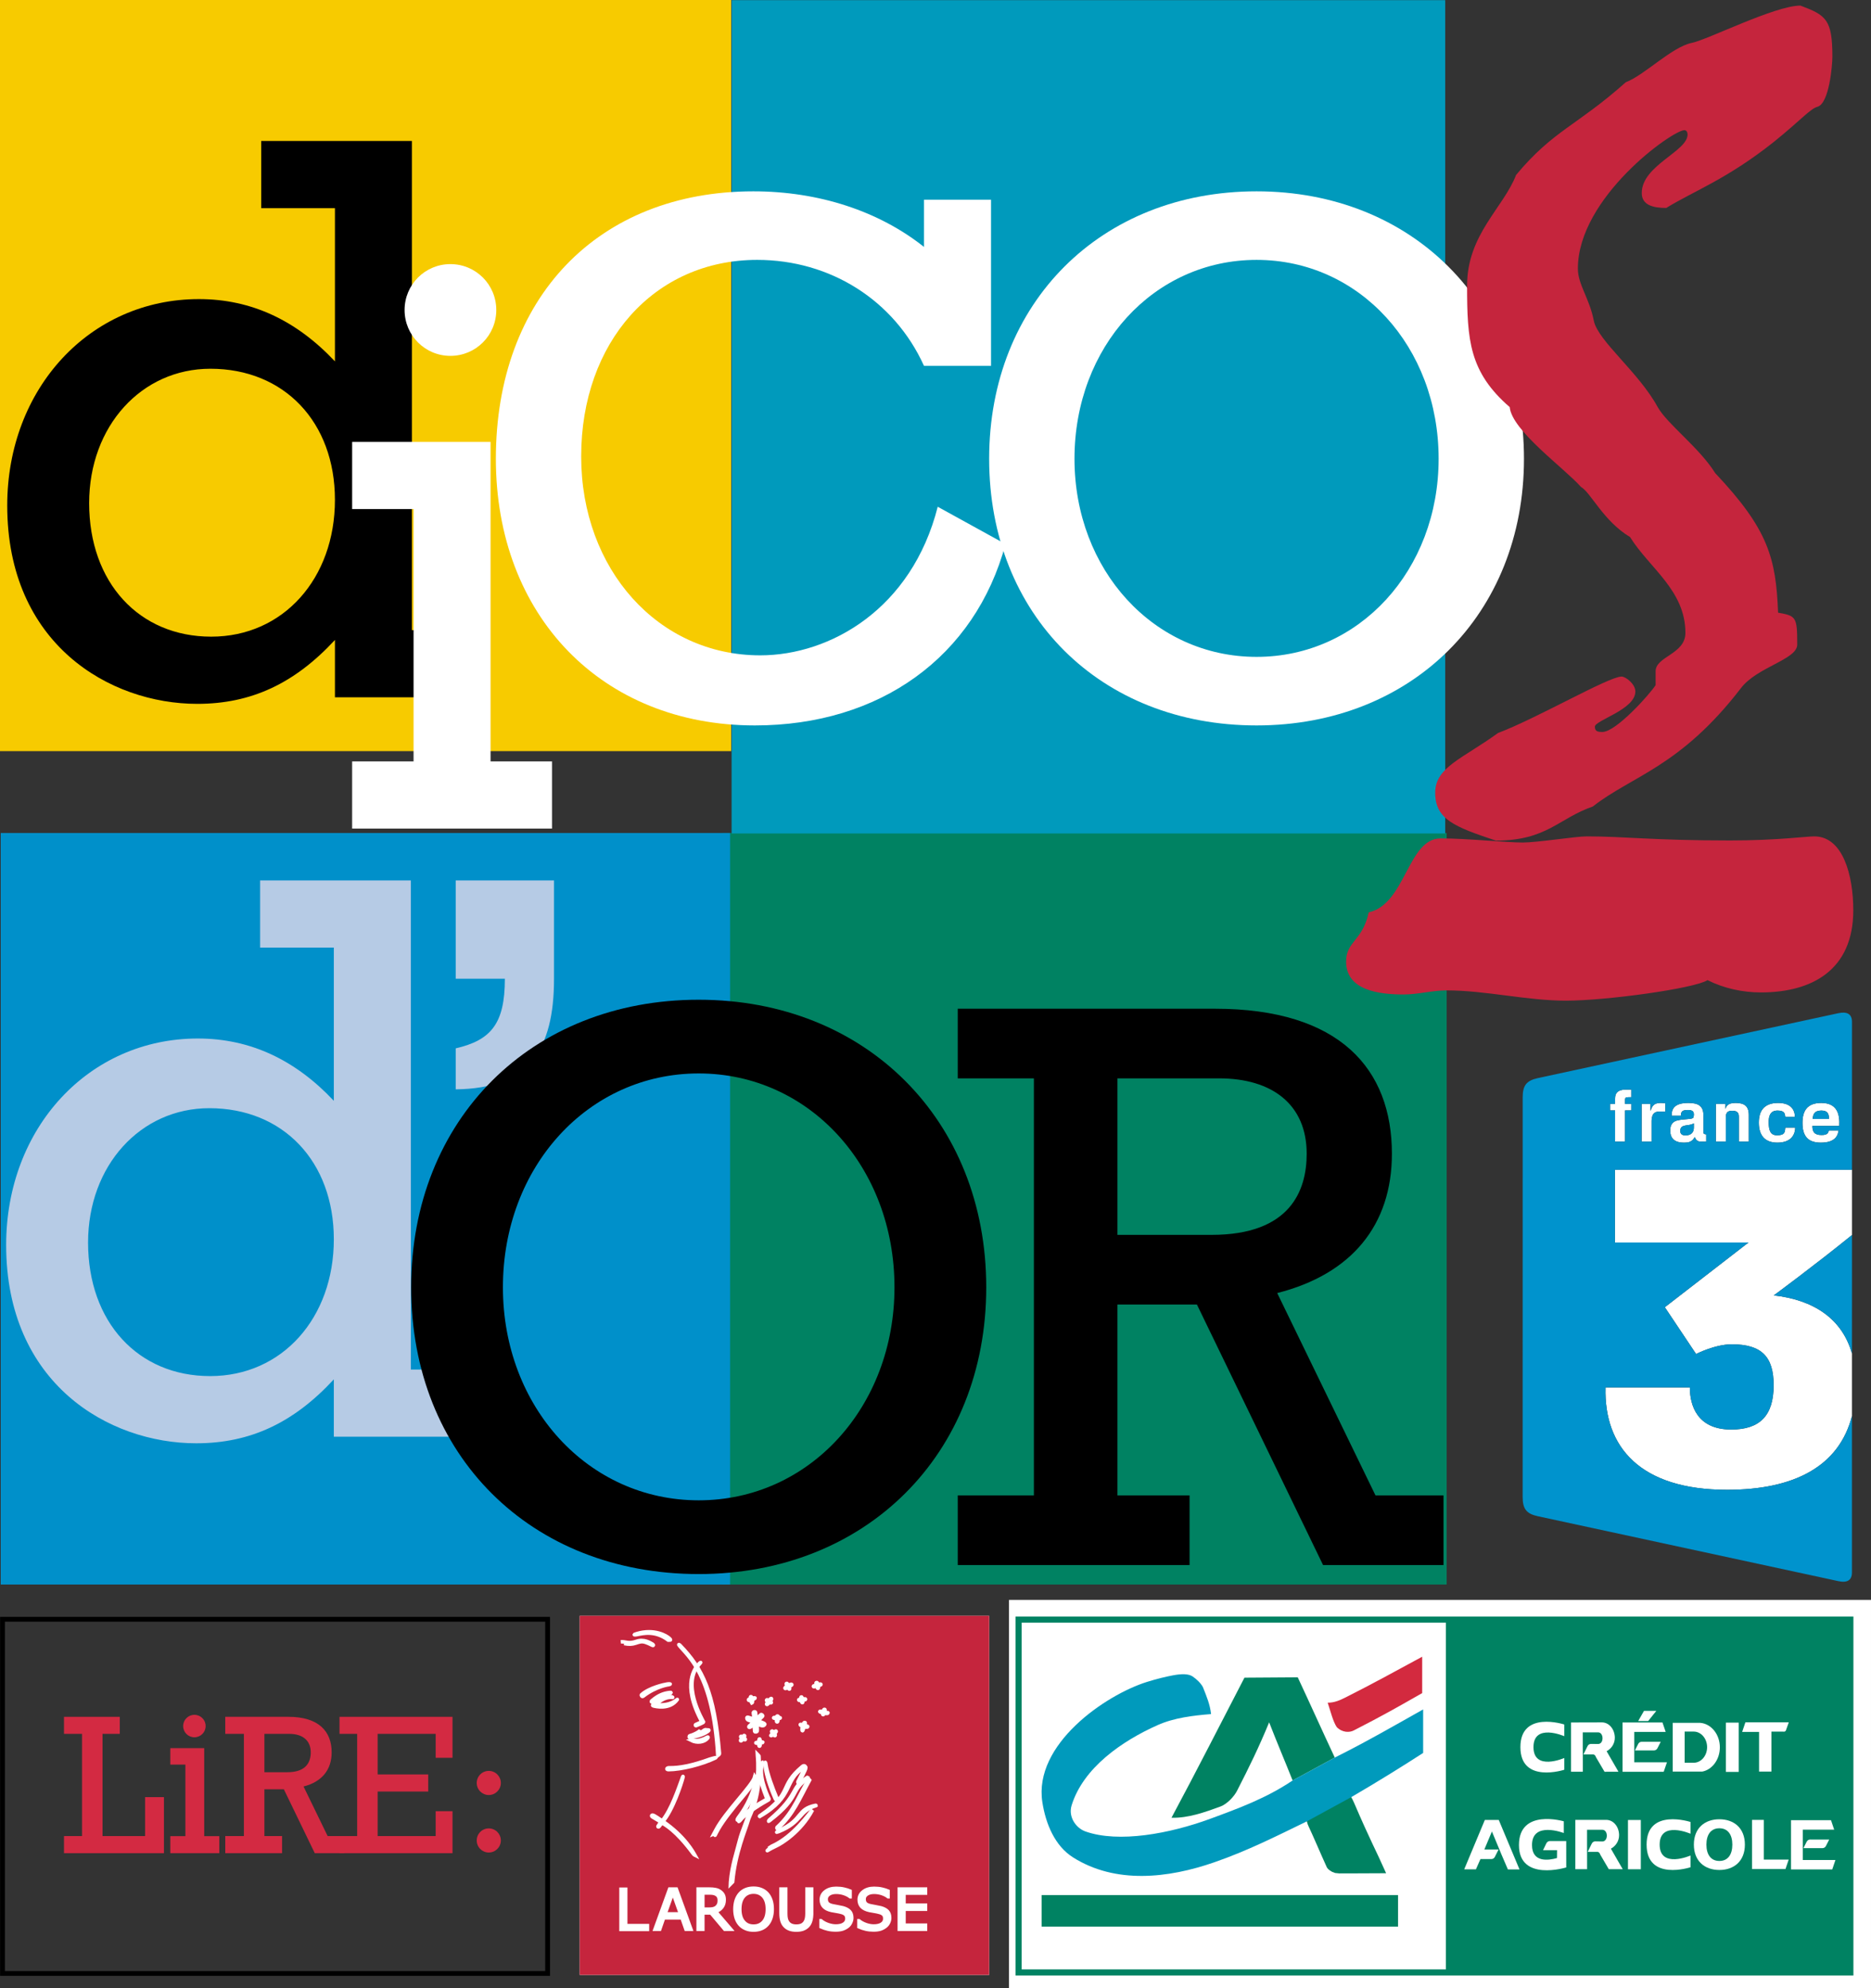 <?xml version="1.0" encoding="iso-8859-1"?>
<!-- Generator: Adobe Illustrator 12.0.0, SVG Export Plug-In . SVG Version: 6.00 Build 51448)  -->
<!DOCTYPE svg PUBLIC "-//W3C//DTD SVG 1.1//EN" "http://www.w3.org/Graphics/SVG/1.1/DTD/svg11.dtd">
<svg  version="1.1" id="Calque_1" xmlns="http://www.w3.org/2000/svg" xmlns:xlink="http://www.w3.org/1999/xlink" width="500.891" height="532.24"
	 viewBox="0 0 500.891 532.24" style="overflow:visible;enable-background:new 0 0 500.891 532.24;" xml:space="preserve">
<rect x="0" y="0" width="500.891" height="532.24" fill="#333333" stroke="none"/>
<rect x="193.401" y="222.976" style="fill:#008262;" width="193.891" height="201.169"/>
<rect x="195.859" y="0.04" style="fill:#009ABC;" width="191.047" height="223.06"/>
<rect x="270.119" y="428.266" style="fill:#FFFFFF;" width="230.771" height="103.975"/>
<rect x="272.697" y="433.527" style="fill:#FFFFFF;" width="222.667" height="94.463"/>
<rect x="272.697" y="433.527" style="fill:none;stroke:#008262;stroke-width:1.637;" width="222.667" height="94.463"/>
<path style="fill:#008262;" d="M356.629,501.055c-0.394-0.257-1.02-0.529-1.422-1.221c-1.663-3.647-3.551-8.138-4.876-10.941
	c-3.165-6.314,7.592-16.998,12.139-6.395c4.555,10.604,5.575,12.082,8.611,18.927c-4.539,0-12.09,0.08-12.556,0.048l-1.101-0.112
	L356.629,501.055"/>
<path style="fill:#008262;" d="M346.05,476.594c-2.201-5.526-3.961-9.6-6.282-15.561c-2.731,6.628-5.238,11.777-8.596,18.324
	c-0.755,1.486-2.611,3.526-4.459,4.218c-4.321,1.566-8.531,3.101-13.094,3.004c6.644-12.388,13.078-25.048,19.537-37.499
	c4.868,0,9.398-0.097,14.267-0.097c3.342,7.149,6.571,14.348,9.913,21.481"/>
<path style="fill:#009ABC;" d="M357.336,470.465c7.961-3.953,15.898-8.516,23.658-12.886c0,3.88,0,7.769,0,11.648
	c-5.816,3.76-12.476,7.889-19.208,11.809l-11.905,6.499c-8.041,3.896-15.841,7.864-24.83,10.974
	c-12.251,4.249-26.382,5.896-37.812-1.342c-4.828-3.053-7.295-8.957-8.187-14.766c-2.401-15.536,16.942-28.719,27.988-32.181
	c2.747-0.868,5.31-1.454,7.013-1.775c2.298-0.426,4.138-0.426,5.222,0.305c1.021,0.691,2.169,1.752,2.747,2.828
	c1.045,2.611,1.92,4.708,2.193,7.246c-4.691,0.378-9.873,0.972-14.308,2.956c-9.567,4.266-19.914,11.424-23.022,21.489
	c-0.973,3.149,1.261,6.121,3.703,6.973c8.909,3.149,22.573,0.595,33.386-3.382c7.64-2.804,15.191-5.6,22.076-10.267"/>
<path style="fill:#D32A3F;" d="M360.06,454.446c7.351-3.68,13.641-7.182,20.678-10.974c0,3.165,0,6.555,0,9.736
	c-6.604,3.76-10.491,5.993-18.34,10.01c-1.061,0.546-3.005,0.65-4.539-0.916c-0.988-1.462-1.671-4.282-2.418-6.523
	C357.159,455.779,358.598,455.186,360.06,454.446"/>
<rect x="278.851" y="507.272" style="fill:#008262;" width="95.428" height="8.436"/>
<rect x="387.083" y="433.736" style="fill:#008262;" width="108.377" height="94.054"/>
<path style="fill:#FFFFFF;" d="M399.406,490.25c0,0-2.024,4.78-2.024,4.812l3.808,0.008l-1.004,1.992
	c-0.354,0.65-0.996,0.57-0.996,0.57h-2.852l-1.213,2.747h-3.134l5.52-13.214h3.728l5.551,13.246h-3.109l-1.727-4.024
	C401.953,496.348,399.406,490.25,399.406,490.25"/>
<path style="fill:#FFFFFF;" d="M419.297,492.813c-0.048,0-4.338,0-4.338,0s-0.643-0.049-0.996,0.634l-0.868,1.808h3.752
	l-0.016,2.104c-2.354,0.675-6.692,1.229-6.692-3.47c0-6.523,8.508-3.222,8.508-3.222v-3.141c0,0-12.002-3.535-12.002,6.362
	c0,9.896,12.66,5.984,12.66,5.984L419.297,492.813"/>
<path style="fill:#FFFFFF;" d="M440.818,493.761c0,9.905,11.752,6.065,11.752,6.065v-3.142c0,0-8.258,3.6-8.258-2.924
	c0-6.515,8.258-2.908,8.258-2.908v-3.148C452.57,487.704,440.818,483.88,440.818,493.761"/>
<rect x="435.829" y="487.174" style="fill:#FFFFFF;" width="3.438" height="13.19"/>
<path style="fill:#FFFFFF;" d="M430.696,500.349h3.728l-3.165-5.495c1.213-0.643,2.225-1.992,2.192-3.68
	c-0.04-2.225-1.526-4.032-3.454-4.032c-0.032,0-8.267,0-8.267,0v13.207h3.149v-2.539l-0.008-4.064v-3.953h4.089
	c0.747,0,1.205,0.707,1.205,1.575c0,0.867-0.458,1.559-1.205,1.559c-0.04,0-1.848-0.032-1.848-0.032s-0.643-0.064-0.988,0.626
	l-1.076,2.186h2.45c0,0,0.626-0.161,0.924,0.763L430.696,500.349"/>
<path style="fill:#FFFFFF;" d="M482.8,494.709h5.037c0,0,0.643,0.064,0.988-0.578l0.875-1.72l-5.028-0.008
	c0,0-0.643-0.072-0.996,0.578L482.8,494.709"/>
<polyline style="fill:#FFFFFF;" points="482.623,493.825 482.623,489.761 491.034,489.761 490.183,487.229 479.482,487.229 
	479.482,500.412 490.512,500.412 491.371,497.89 482.623,497.89 482.623,493.825 "/>
<polyline style="fill:#FFFFFF;" points="469.047,487.149 469.047,500.3 477.996,500.3 478.855,497.777 472.188,497.777 
	472.188,487.149 469.047,487.149 "/>
<path style="fill:#FFFFFF;" d="M460.299,489.391c-2.273,0-3.471,1.703-3.471,4.37c0,2.675,1.197,4.378,3.471,4.378
	s3.47-1.703,3.47-4.378C463.769,491.094,462.572,489.391,460.299,489.391 M460.299,486.98c3.88,0,6.828,2.33,6.828,6.788
	c0,4.451-2.948,6.788-6.828,6.788c-3.889,0-6.828-2.337-6.828-6.788C453.471,489.311,456.41,486.98,460.299,486.98z"/>
<rect x="462.05" y="461.113" style="fill:#FFFFFF;" width="3.431" height="13.191"/>
<path style="fill:#FFFFFF;" d="M407.03,467.669c0,9.896,11.752,6.057,11.752,6.057v-3.148c0,0-8.25,3.614-8.25-2.908
	c0-6.523,8.25-2.924,8.25-2.924v-3.134C418.782,461.611,407.03,457.771,407.03,467.669"/>
<path style="fill:#FFFFFF;" d="M437.693,468.553h5.028c0,0,0.643,0.072,0.996-0.579l0.876-1.727h-5.037c0,0-0.643-0.072-0.988,0.57
	L437.693,468.553"/>
<polyline style="fill:#FFFFFF;" points="437.508,467.669 437.508,463.604 445.927,463.604 445.067,461.073 434.375,461.073 
	434.375,474.265 445.396,474.265 446.265,471.733 437.508,471.733 437.508,467.669 "/>
<polyline style="fill:#FFFFFF;" points="440.119,457.965 438.568,460.68 441.244,460.68 443.413,457.965 440.119,457.965 "/>
<path style="fill:#FFFFFF;" d="M429.556,474.265l3.727-0.009l-3.173-5.494c1.222-0.627,2.226-1.977,2.201-3.663
	c-0.048-2.233-1.534-4.049-3.454-4.049c-0.04,0-8.267,0.023-8.267,0.023v13.191h3.149v-2.531l-0.017-4.064v-3.952h4.098
	c0.747,0,1.196,0.707,1.196,1.574s-0.449,1.542-1.196,1.542c-0.04,0-1.855-0.016-1.855-0.016s-0.644-0.064-0.98,0.627l-1.085,2.185
	h2.45c0,0,0.627-0.16,0.924,0.764L429.556,474.265"/>
<path style="fill:#FFFFFF;" d="M474.229,474.224v-10.7h3.197c0,0,0.57,0.129,0.723-0.434l0.731-2.057h-11.616l-0.868,2.571h4.531
	v10.619H474.229"/>
<path style="fill:#FFFFFF;" d="M453.422,471.854c1.977,0,3.591-1.864,3.591-4.17c0-2.313-1.614-4.177-3.591-4.177h-2.418v8.347
	H453.422 M447.807,474.216V461.17h7.375c2.924,0.241,5.245,3.077,5.245,6.547c0,3.262-2.024,5.977-4.699,6.499H447.807z"/>
<rect x="0.667" y="433.447" style="fill:none;stroke:#000000;stroke-width:1.283;stroke-miterlimit:10;" width="145.932" height="94.809"/>
<polyline style="fill:#D32A42;" points="21.963,464.118 17.135,464.118 17.135,459.556 32.069,459.556 32.069,464.118 
	27.45,464.118 27.45,491.479 38.841,491.479 38.841,481.053 43.894,481.053 43.894,496.059 17.135,496.059 17.135,491.479 
	21.963,491.479 21.963,464.118 "/>
<path style="fill:#D32A42;" d="M65.294,491.479h-4.989v4.579h15.207v-4.579h-4.731v-12.516h5.214l8.274,17.095h7.913v-4.579h-4.467
	l-6.451-13.271c4.892-1.236,7.527-4.458,7.527-9.134c0-5.543-3.382-9.519-11.608-9.519H60.306v4.562h4.989V491.479 M70.781,474.385
	v-10.267h6.667c3.495,0,5.744,1.719,5.744,4.956c0,2.419-1.069,5.311-6.234,5.311H70.781z"/>
<polyline style="fill:#D32A42;" points="95.62,464.118 90.889,464.118 90.889,459.556 121.142,459.556 121.142,470.528 
	116.635,470.528 116.635,464.118 101.099,464.118 101.099,474.979 114.643,474.979 114.643,479.558 101.099,479.558 
	101.099,491.479 116.635,491.479 116.635,484.82 121.142,484.82 121.142,496.059 90.889,496.059 90.889,491.479 95.62,491.479 
	95.62,464.118 "/>
<path style="fill:#D32A42;" d="M55.052,462.029c0,1.671-1.342,3.005-3.013,3.005c-1.655,0-3.004-1.334-3.004-3.005
	s1.35-3.004,3.004-3.004C53.71,459.025,55.052,460.358,55.052,462.029 M49.63,472.344h-4.033v-4.401h9.078v23.553h4.041v4.563
	H45.597v-4.563h4.033V472.344z"/>
<path style="fill:#D32A42;" d="M127.625,477.261c0-1.783,1.446-3.229,3.229-3.229c1.784,0,3.229,1.446,3.229,3.229
	s-1.446,3.229-3.229,3.229C129.071,480.49,127.625,479.044,127.625,477.261"/>
<path style="fill:#D32A42;" d="M127.625,492.652c0-1.783,1.446-3.229,3.229-3.229c1.784,0,3.229,1.446,3.229,3.229
	s-1.446,3.229-3.229,3.229C129.071,495.882,127.625,494.436,127.625,492.652"/>
<path style="fill:#FFFFFF;" d="M495.79,362.288c-2.659-9.334-10.283-14.347-20.927-15.536c0.008,0,11.062-8.146,20.935-16.155
	v-17.464h-63.463v19.456h35.764c-0.072,0.057-22.404,17.328-22.404,17.328l8.37,12.524c0,0,5.029-2.595,9.56-2.595
	c8.033,0,11.199,3.365,11.199,10.957c0,8.226-3.776,11.857-11.359,11.857c-9.183,0-11.07-6.563-11.07-11.279H429.82
	c-0.434,15.994,9.335,27.41,32.543,27.41c17.954,0,29.972-6.267,33.427-19.746V362.288"/>
<path style="fill:#FFFFFF;" d="M482.543,300.577c0,3.534,1.462,5.285,4.908,5.285c3.992,0,4.555-2,4.771-3.261h-2.618
	c-0.161,0.603-0.29,1.229-1.944,1.229c-1.896,0-2.467-0.827-2.467-2.434h7.198c0.16-2.908-0.386-6.162-4.828-6.162
	C483.812,295.234,482.543,297.363,482.543,300.577 M489.645,299.532h-4.379c0.121-1.028,0.241-2.257,2.41-2.257
	C489.403,297.275,489.645,298.352,489.645,299.532z"/>
<path style="fill:#FFFFFF;" d="M476.036,295.234c3.334,0,4.475,1.775,4.475,3.735h-2.555c-0.137-0.787-0.104-1.694-2.089-1.694
	c-1.968,0-2.37,1.478-2.37,3.076c0,2.33,0.522,3.543,2.25,3.543c2.209,0,2.072-0.972,2.209-2.064h2.643
	c0,1.591-0.835,4.032-4.771,4.032c-3.205,0-4.965-1.783-4.965-5.35C470.862,297.476,472.164,295.234,476.036,295.234"/>
<path style="fill:#FFFFFF;" d="M459.351,295.5h2.579v1.365c0.192-0.61,0.434-1.631,2.683-1.631c2.338,0,3.559,0.804,3.559,3.222
	v7.134h-2.658v-6.684c0-0.996-0.386-1.575-1.775-1.575c-1.117,0-1.712,0.37-1.712,1.752v6.507h-2.675V295.5"/>
<path style="fill:#FFFFFF;" d="M453.471,298.304c0,0.466-0.104,0.859-0.249,0.987c-0.555,0.386-3.423,0.241-4.7,0.796
	c-0.771,0.377-1.382,1.036-1.382,2.498c0,2.041,1.061,3.277,3.664,3.277c1.341,0,2.201-0.232,2.907-1.494
	c0.129,0.233,0.241,0.611,0.53,0.859c0.361,0.306,0.724,0.362,1.205,0.362h1.326v-1.96c-0.322,0.016-0.507-0.089-0.587-0.137
	c-0.088-0.057-0.152-0.186-0.152-0.619v-4.289c0-2.475-1.277-3.351-4.033-3.351c-3.35,0-4.394,1.277-4.458,2.997v0.441h2.441
	c0.089-0.827,0-1.551,1.889-1.551C453.149,297.122,453.471,297.597,453.471,298.304 M453.173,300.85
	c0.089-0.032,0.193-0.088,0.298-0.152v1.044c0.023,1.31-0.651,2.178-2.25,2.178c-0.594,0-1.397-0.153-1.397-1.205
	C449.823,300.85,451.912,301.452,453.173,300.85z"/>
<path style="fill:#FFFFFF;" d="M439.484,295.5h2.378v1.88c0.378-1.028,0.65-2.146,2.675-2.146c0.434,0,0.859,0.032,1.294,0.089
	v2.217h-1.623c-0.61,0-1.189,0.161-1.559,0.627c-0.441,0.554-0.498,1.494-0.498,1.968v5.455h-2.667V295.5"/>
<path style="fill:#FFFFFF;" d="M436.721,293.7h-0.739c-0.337,0-0.683,0.032-0.803,0.185c-0.089,0.137-0.137,0.266-0.137,0.538v1.077
	h1.679v1.735h-1.679v8.354h-2.667v-8.354h-1.334V295.5h1.334v-1.414c0-0.787,0.177-1.397,0.771-1.88
	c0.578-0.458,1.518-0.546,2.177-0.546h1.397V293.7"/>
<path style="fill:#0093CD;" d="M436.721,291.66h-1.397c-0.659,0-1.599,0.088-2.177,0.546c-0.595,0.482-0.771,1.093-0.771,1.88v1.414
	h-1.334v1.735h1.334v8.354h2.667v-8.354h1.679V295.5h-1.679v-1.077c0-0.272,0.048-0.401,0.137-0.538
	c0.12-0.152,0.466-0.185,0.803-0.185h0.739V291.66 M439.484,305.59h2.667v-5.455c0-0.474,0.057-1.414,0.498-1.968
	c0.369-0.466,0.948-0.627,1.559-0.627h1.623v-2.217c-0.435-0.057-0.86-0.089-1.294-0.089c-2.024,0-2.297,1.117-2.675,2.146v-1.88
	h-2.378V305.59z M453.471,298.304c0,0.466-0.104,0.859-0.249,0.987c-0.555,0.386-3.423,0.241-4.7,0.796
	c-0.771,0.377-1.382,1.036-1.382,2.498c0,2.041,1.061,3.277,3.664,3.277c1.341,0,2.201-0.232,2.907-1.494
	c0.129,0.233,0.241,0.611,0.53,0.859c0.361,0.306,0.724,0.362,1.205,0.362h1.326v-1.96c-0.322,0.016-0.507-0.089-0.587-0.137
	c-0.088-0.057-0.152-0.186-0.152-0.619v-4.289c0-2.475-1.277-3.351-4.033-3.351c-3.35,0-4.394,1.277-4.458,2.997v0.441h2.441
	c0.089-0.827,0-1.551,1.889-1.551C453.149,297.122,453.471,297.597,453.471,298.304z M459.351,305.59h2.675v-6.507
	c0-1.382,0.595-1.752,1.712-1.752c1.39,0,1.775,0.579,1.775,1.575v6.684h2.658v-7.134c0-2.418-1.221-3.222-3.559-3.222
	c-2.249,0-2.49,1.021-2.683,1.631V295.5h-2.579V305.59z M470.862,300.513c0,3.566,1.76,5.35,4.965,5.35
	c3.937,0,4.771-2.441,4.771-4.032h-2.643c-0.137,1.093,0,2.064-2.209,2.064c-1.728,0-2.25-1.213-2.25-3.543
	c0-1.599,0.402-3.076,2.37-3.076c1.984,0,1.952,0.907,2.089,1.694h2.555c0-1.96-1.141-3.735-4.475-3.735
	C472.164,295.234,470.862,297.476,470.862,300.513z M482.543,300.577c0,3.534,1.462,5.285,4.908,5.285c3.992,0,4.555-2,4.771-3.261
	h-2.618c-0.161,0.603-0.29,1.229-1.944,1.229c-1.896,0-2.467-0.827-2.467-2.434h7.198c0.16-2.908-0.386-6.162-4.828-6.162
	C483.812,295.234,482.543,297.363,482.543,300.577z M449.823,302.714c0,1.052,0.804,1.205,1.397,1.205
	c1.599,0,2.273-0.868,2.25-2.178v-1.044c-0.104,0.064-0.209,0.12-0.298,0.152C451.912,301.452,449.823,300.85,449.823,302.714z
	 M487.676,297.275c-2.169,0-2.289,1.229-2.41,2.257h4.379C489.645,298.352,489.403,297.275,487.676,297.275z M495.798,273.553v39.58
	h-63.463v19.456h35.764c-0.072,0.057-22.404,17.328-22.404,17.328l8.37,12.524c0,0,5.029-2.595,9.56-2.595
	c8.033,0,11.199,3.365,11.199,10.957c0,8.226-3.776,11.857-11.359,11.857c-9.183,0-11.07-6.563-11.07-11.279H429.82
	c-0.434,15.994,9.335,27.41,32.543,27.41c17.954,0,29.972-6.267,33.427-19.746v41.869c0,2.089-1.262,2.86-3.695,2.313
	l-80.413-17.368c-2.94-0.643-4.049-1.863-4.049-5.157l0.008-106.955c0-3.285,1.101-4.498,4.041-5.157l80.421-17.368
	C494.528,270.693,495.798,271.448,495.798,273.553z M474.863,346.752c0.008,0,11.062-8.146,20.935-16.155v15.642l-0.008,16.05
	C493.131,352.954,485.507,347.941,474.863,346.752z"/>
<rect style="fill:#F7CB00;" width="195.747" height="201.061"/>
<rect x="0.193" y="222.976" style="fill:#0090CA;" width="195.257" height="201.169"/>
<path d="M129.135,168.667h-18.862V37.74H69.93v17.982h19.738v41.01C79.353,85.767,67.295,80.063,53.261,80.063
	c-29.169,0-51.325,23.907-51.325,55.265c0,37.066,27.417,53.08,50.883,53.08c14.476,0,26.1-5.495,36.849-17.107v15.348h39.467
	V168.667 M23.867,134.678c0-20.622,14.034-35.973,32.462-35.973c19.738,0,33.338,14.255,33.338,35.093
	c0,21.051-13.817,36.624-33.121,36.624C37.242,170.422,23.867,155.95,23.867,134.678z"/>
<path style="fill:#FFFFFF;" d="M269.188,145.643c-8.154,30.189-33.652,48.541-67.103,48.541c-40.985,0-69.335-29.374-69.335-71.384
	c0-43.03,27.321-71.584,68.934-71.584c17.537,0,33.643,5.306,45.677,14.882V53.461h17.955v44.46h-17.955
	c-7.953-17.544-25.08-28.354-44.657-28.354c-27.538,0-47.115,22.031-47.115,52.622c0,30.181,20.598,53.232,47.927,53.232
	c18.766,0,40.592-12.439,47.525-39.773L269.188,145.643"/>
<path style="fill:#FFFFFF;" d="M264.809,122.8c0,41.813,29.779,71.384,71.593,71.384c41.597,0,71.585-29.779,71.585-71.384
	c0-41.6-29.988-71.584-71.585-71.584C294.797,51.216,264.809,80.987,264.809,122.8 M287.655,122.8
	c0-29.984,21.208-53.232,48.746-53.232c27.53,0,48.738,23.249,48.738,53.232c0,29.775-21.208,53.032-48.738,53.032
	C308.863,175.832,287.655,152.576,287.655,122.8z"/>
<path style="fill:#C5253D;" d="M443.228,179.684c0-3.993,7.978-4.559,7.978-10.267c0-11.403-9.688-17.392-14.821-25.658
	c-7.134-4.278-10.548-11.97-13.118-13.399c-4.556-5.125-18.533-15.111-19.096-21.381c-10.845-9.403-11.415-17.966-11.415-32.502
	c0-13.685,9.704-20.81,13.126-29.655c9.978-11.978,16.243-13.11,29.354-24.799c5.134-1.992,12.268-9.411,17.682-10.547
	c4.282-0.856,22.244-9.978,29.08-9.978c6.845,2.566,8.556,3.703,8.556,13.681c0,2.286-0.859,12.544-3.992,13.399
	c-2,0.574-4.273,3.422-11.688,9.411c-12.548,9.977-21.385,13.11-28.8,17.677c-3.703,0-6.555-0.855-6.555-3.997
	c0-7.407,12.267-11.114,12.267-15.673c0-0.575-0.289-1.153-0.859-1.153c-3.133,0-28.51,17.974-28.51,37.069
	c0,4.278,3.133,7.985,4.273,13.974c1.141,5.414,11.97,13.688,17.103,23.091c2.571,4.559,11.126,10.833,15.4,17.677
	c14.259,15.103,16.251,22.803,16.821,37.347c4.853,0.855,5.125,1.145,5.125,8.556c0,3.988-10.829,5.989-15.103,11.688
	c-16.251,21.091-29.088,23.381-39.628,31.647c-9.126,3.133-12.267,9.122-25.947,9.122c-11.126-3.711-16.243-5.699-16.243-12.833
	c0-6.844,7.406-9.122,16.813-15.966c10.548-3.988,29.65-15.11,33.073-15.11c1.132,0,3.703,2,3.703,3.988
	c0,4.856-10.837,7.708-10.837,9.419c0,1.137,0.578,1.422,2,1.422c3.703,0,12.837-10.267,14.259-12.544V179.684"/>
<path style="fill:#C5253D;" d="M471.417,265.652c-4.949,0-9.897-1.093-14.3-3.29c-3.293,2.197-26.928,5.495-37.925,5.495
	c-10.443,0-21.44-2.748-31.876-2.748c-3.864,0-7.704,1.092-11.552,1.092c-6.596,0-15.392-1.092-15.392-8.792
	c0-5.495,4.402-5.495,6.049-13.187c9.896-2.205,10.443-19.798,19.239-19.798c7.15,0,17.593,1.101,21.987,1.101
	c3.848,0,14.291-1.643,17.047-1.643c10.435,0,17.585,1.092,38.471,1.092c12.645,0,20.333-1.092,22.542-1.092
	c7.688,0,10.443,10.435,10.443,19.782C496.151,259.607,485.153,265.652,471.417,265.652"/>
<path style="fill:#FFFFFF;" d="M132.862,82.983c0,6.796-5.479,12.275-12.283,12.275c-6.788,0-12.267-5.479-12.267-12.275
	c0-6.8,5.479-12.287,12.267-12.287C127.384,70.697,132.862,76.184,132.862,82.983 M110.715,136.272H94.271V118.29h37.058v85.526
	h16.452v17.982h-53.51v-17.982h16.444V136.272z"/>
<path style="fill:#B6CBE5;" d="M128.854,366.594h-18.871V235.668H69.632v17.982H89.37v41.014
	c-10.307-10.965-22.364-16.677-36.398-16.677c-29.177,0-51.325,23.907-51.325,55.277c0,37.057,27.417,53.075,50.883,53.075
	c14.476,0,26.1-5.495,36.84-17.11v15.343h39.484V366.594 M23.578,332.605c0-20.613,14.034-35.965,32.462-35.965
	c19.738,0,33.33,14.251,33.33,35.089c0,21.048-13.809,36.624-33.113,36.624C36.953,368.354,23.578,353.878,23.578,332.605z"/>
<path style="fill:#B6CBE5;" d="M122.001,235.668h26.317v26.317c0,19.071-6.804,29.386-26.317,29.611v-10.974
	c9.431-2.185,13.159-6.571,13.159-18.637h-13.159V235.668"/>
<path d="M110.072,344.583c0,44.962,32.021,76.758,76.975,76.758c44.745,0,76.982-32.013,76.982-76.758s-32.237-76.975-76.982-76.975
	C142.317,267.608,110.072,299.629,110.072,344.583 M134.638,344.583c0-32.237,22.807-57.245,52.409-57.245
	c29.61,0,52.417,25.008,52.417,57.245c0,32.021-22.807,57.021-52.417,57.021C157.444,401.604,134.638,376.604,134.638,344.583z"/>
<path d="M276.786,400.286h-20.388v18.645h62.064v-18.645h-19.304v-51.092h21.272l33.771,69.736h32.237v-18.645h-18.203
	l-26.309-54.161c19.946-5.061,30.703-18.211,30.703-37.29c0-22.59-13.825-38.817-47.372-38.817h-68.861v18.637h20.388V400.286
	 M299.159,330.549v-41.894h27.201c14.242,0,23.457,7.021,23.457,20.18c0,9.865-4.387,21.714-25.434,21.714H299.159z"/>
<g>
	<defs>
		<rect id="XMLID_241_" x="155.195" y="432.516" width="109.614" height="96.134"/>
	</defs>
	<use xlink:href="#XMLID_241_"  style="fill:#FFFFFF;"/>
	<clipPath id="XMLID_243_">
		<use xlink:href="#XMLID_241_" />
	</clipPath>
	<rect x="146.768" y="405.25" style="clip-path:url(#XMLID_243_);fill:#C5253D;" width="157.79" height="123.695"/>
</g>
<path style="fill:#FEFEFD;" d="M220.763,458.27c0.056-0.16,0.257-0.738-0.041-0.707c-0.305,0.017-0.249,0.467-0.289,0.595
	c-0.313-0.008-0.9-0.177-0.956-0.008c0.024,0.185,0.707,0.273,0.884,0.321c-0.088,0.209-0.201,0.474-0.032,0.506
	c0.177,0.04,0.305-0.321,0.337-0.434c0.225,0.064,0.868,0.241,0.956,0C221.702,458.286,221.494,458.607,220.763,458.27z"/>
<path style="fill:none;stroke:#FFFFFF;stroke-width:0.963;" d="M220.763,458.27c0.056-0.16,0.257-0.738-0.041-0.707
	c-0.305,0.017-0.249,0.467-0.289,0.595c-0.313-0.008-0.9-0.177-0.956-0.008c0.024,0.185,0.707,0.273,0.884,0.321
	c-0.088,0.209-0.201,0.474-0.032,0.506c0.177,0.04,0.305-0.321,0.337-0.434c0.225,0.064,0.868,0.241,0.956,0
	C221.702,458.286,221.494,458.607,220.763,458.27z"/>
<path style="fill:#FEFEFD;" d="M215.364,461.877c0.096-0.217,0.377-0.723,0.104-0.795c-0.273-0.064-0.418,0.441-0.498,0.675
	c-0.297-0.064-0.667-0.25-0.723-0.129c-0.048,0.129,0.337,0.369,0.57,0.434c-0.056,0.426-0.201,1.173,0.008,1.221
	c0.217-0.056,0.297-0.852,0.354-1.052c0.201,0.032,0.98,0.185,1.044-0.008C216.296,462.029,215.926,462.014,215.364,461.877z"/>
<path style="fill:none;stroke:#FFFFFF;stroke-width:0.963;" d="M215.364,461.877c0.096-0.217,0.377-0.723,0.104-0.795
	c-0.273-0.064-0.418,0.441-0.498,0.675c-0.297-0.064-0.667-0.25-0.723-0.129c-0.048,0.129,0.337,0.369,0.57,0.434
	c-0.056,0.426-0.201,1.173,0.008,1.221c0.217-0.056,0.297-0.852,0.354-1.052c0.201,0.032,0.98,0.185,1.044-0.008
	C216.296,462.029,215.926,462.014,215.364,461.877z"/>
<path style="fill:#FEFEFD;" d="M207.202,463.765c0.145-0.12,0.45-0.514,0.57-0.369c0.113,0.136-0.321,0.546-0.458,0.658
	c0.168,0.185,0.305,0.386,0.193,0.515c-0.113,0.128-0.402-0.145-0.49-0.29c-0.153,0.146-0.61,0.395-0.659,0.313
	c-0.056-0.088,0.426-0.441,0.53-0.538c-0.161-0.185-0.442-0.554-0.265-0.658C206.801,463.282,206.833,463.443,207.202,463.765z"/>
<path style="fill:none;stroke:#FFFFFF;stroke-width:0.963;" d="M207.202,463.765c0.145-0.12,0.45-0.514,0.57-0.369
	c0.113,0.136-0.321,0.546-0.458,0.658c0.168,0.185,0.305,0.386,0.193,0.515c-0.113,0.128-0.402-0.145-0.49-0.29
	c-0.153,0.146-0.61,0.395-0.659,0.313c-0.056-0.088,0.426-0.441,0.53-0.538c-0.161-0.185-0.442-0.554-0.265-0.658
	C206.801,463.282,206.833,463.443,207.202,463.765z"/>
<path style="fill:#FEFEFD;" d="M203.483,466.255c-0.008-0.241,0.024-0.787-0.153-0.771c-0.185,0.017-0.168,0.724-0.192,0.876
	c-0.241,0.024-0.788,0.057-0.788,0.169c0.008,0.12,0.627,0.104,0.803,0.096c0.016,0.281-0.024,0.804,0.161,0.788
	c0.176-0.017,0.185-0.169,0.185-0.852c0.281-0.064,0.715-0.081,0.723-0.177C204.238,466.287,203.788,466.279,203.483,466.255z"/>
<path style="fill:none;stroke:#FFFFFF;stroke-width:0.963;" d="M203.483,466.255c-0.008-0.241,0.024-0.787-0.153-0.771
	c-0.185,0.017-0.168,0.724-0.192,0.876c-0.241,0.024-0.788,0.057-0.788,0.169c0.008,0.12,0.627,0.104,0.803,0.096
	c0.016,0.281-0.024,0.804,0.161,0.788c0.176-0.017,0.185-0.169,0.185-0.852c0.281-0.064,0.715-0.081,0.723-0.177
	C204.238,466.287,203.788,466.279,203.483,466.255z"/>
<path style="fill:#FEFEFD;" d="M199.024,465.219c0.104-0.152,0.482-0.506,0.273-0.635c-0.217-0.145-0.353,0.297-0.482,0.45
	c-0.193-0.137-0.369-0.37-0.498-0.209c-0.12,0.16,0.273,0.337,0.337,0.394c-0.161,0.265-0.522,0.658-0.345,0.763
	c0.185,0.113,0.498-0.457,0.562-0.546c0.265,0.169,0.562,0.338,0.659,0.201C199.619,465.483,199.29,465.403,199.024,465.219z"/>
<path style="fill:none;stroke:#FFFFFF;stroke-width:0.963;" d="M199.024,465.219c0.104-0.152,0.482-0.506,0.273-0.635
	c-0.217-0.145-0.353,0.297-0.482,0.45c-0.193-0.137-0.369-0.37-0.498-0.209c-0.12,0.16,0.273,0.337,0.337,0.394
	c-0.161,0.265-0.522,0.658-0.345,0.763c0.185,0.113,0.498-0.457,0.562-0.546c0.265,0.169,0.562,0.338,0.659,0.201
	C199.619,465.483,199.29,465.403,199.024,465.219z"/>
<path style="fill:#FEFEFD;" d="M207.925,459.748c0.016-0.209-0.016-0.45,0.249-0.401c0.257,0.048,0.128,0.257,0.112,0.409
	c0.233,0.032,0.603-0.023,0.586,0.097c-0.016,0.12-0.281,0.137-0.603,0.12c-0.032,0.964-0.064,0.933-0.233,0.948
	c-0.185,0-0.152-0.241-0.152-0.948c-0.305-0.032-0.779,0-0.771-0.145C207.13,459.684,207.684,459.748,207.925,459.748z"/>
<path style="fill:none;stroke:#FFFFFF;stroke-width:0.963;" d="M207.925,459.748c0.016-0.209-0.016-0.45,0.249-0.401
	c0.257,0.048,0.128,0.257,0.112,0.409c0.233,0.032,0.603-0.023,0.586,0.097c-0.016,0.12-0.281,0.137-0.603,0.12
	c-0.032,0.964-0.064,0.933-0.233,0.948c-0.185,0-0.152-0.241-0.152-0.948c-0.305-0.032-0.779,0-0.771-0.145
	C207.13,459.684,207.684,459.748,207.925,459.748z"/>
<path style="fill:#FEFEFD;" d="M218.955,450.911c0.297-0.04,0.779-0.209,0.819-0.032c0.032,0.177-0.506,0.266-0.731,0.33
	c0.04,0.65,0.08,0.707-0.072,0.715c-0.153,0.008-0.128-0.08-0.257-0.61c-0.683,0.168-0.916,0.272-0.956,0.096
	c-0.024-0.112,0.113-0.16,0.844-0.386c-0.032-0.2-0.225-0.529-0.072-0.61C218.69,450.333,218.827,450.365,218.955,450.911z"/>
<path style="fill:none;stroke:#FFFFFF;stroke-width:0.963;" d="M218.955,450.911c0.297-0.04,0.779-0.209,0.819-0.032
	c0.032,0.177-0.506,0.266-0.731,0.33c0.04,0.65,0.08,0.707-0.072,0.715c-0.153,0.008-0.128-0.08-0.257-0.61
	c-0.683,0.168-0.916,0.272-0.956,0.096c-0.024-0.112,0.113-0.16,0.844-0.386c-0.032-0.2-0.225-0.529-0.072-0.61
	C218.69,450.333,218.827,450.365,218.955,450.911z"/>
<path style="fill:#FEFEFD;" d="M214.794,454.848c0.192-0.032,0.811-0.192,0.852-0.016c0.04,0.168-0.193,0.168-0.844,0.272
	c0.088,0.547,0.153,0.627-0.008,0.651c-0.161,0.023-0.233-0.442-0.29-0.635c-0.281,0.032-0.643,0.112-0.675-0.104
	c-0.016-0.121,0.53-0.121,0.635-0.137c-0.008-0.217-0.128-0.603,0.056-0.643C214.706,454.205,214.713,454.446,214.794,454.848z"/>
<path style="fill:none;stroke:#FFFFFF;stroke-width:0.963;" d="M214.794,454.848c0.192-0.032,0.811-0.192,0.852-0.016
	c0.04,0.168-0.193,0.168-0.844,0.272c0.088,0.547,0.153,0.627-0.008,0.651c-0.161,0.023-0.233-0.442-0.29-0.635
	c-0.281,0.032-0.643,0.112-0.675-0.104c-0.016-0.121,0.53-0.121,0.635-0.137c-0.008-0.217-0.128-0.603,0.056-0.643
	C214.706,454.205,214.713,454.446,214.794,454.848z"/>
<path style="fill:#FEFEFD;" d="M211.106,451.169c0.201-0.129,0.699-0.45,0.859-0.266c0.153,0.201-0.626,0.442-0.731,0.49
	c0.088,0.217,0.233,0.658,0.121,0.723c-0.161,0.112-0.361-0.369-0.434-0.554c-0.386,0.289-0.611,0.57-0.763,0.345
	c-0.097-0.145,0.426-0.449,0.586-0.578c-0.097-0.152-0.362-0.61-0.201-0.69C210.769,450.518,210.865,450.839,211.106,451.169z"/>
<path style="fill:none;stroke:#FFFFFF;stroke-width:0.963;" d="M211.106,451.169c0.201-0.129,0.699-0.45,0.859-0.266
	c0.153,0.201-0.626,0.442-0.731,0.49c0.088,0.217,0.233,0.658,0.121,0.723c-0.161,0.112-0.361-0.369-0.434-0.554
	c-0.386,0.289-0.611,0.57-0.763,0.345c-0.097-0.145,0.426-0.449,0.586-0.578c-0.097-0.152-0.362-0.61-0.201-0.69
	C210.769,450.518,210.865,450.839,211.106,451.169z"/>
<path style="fill:#FEFEFD;" d="M205.901,455.217c0.177-0.217,0.418-0.666,0.61-0.546c0.201,0.129-0.273,0.61-0.353,0.715
	c0.161,0.137,0.41,0.306,0.321,0.394c-0.097,0.097-0.321-0.048-0.474-0.137c-0.193,0.186-0.57,0.716-0.739,0.587
	c-0.152-0.137,0.33-0.675,0.426-0.755c-0.161-0.081-0.57-0.153-0.466-0.386C205.347,454.832,205.66,455.121,205.901,455.217z"/>
<path style="fill:none;stroke:#FFFFFF;stroke-width:0.963;" d="M205.901,455.217c0.177-0.217,0.418-0.666,0.61-0.546
	c0.201,0.129-0.273,0.61-0.353,0.715c0.161,0.137,0.41,0.306,0.321,0.394c-0.097,0.097-0.321-0.048-0.474-0.137
	c-0.193,0.186-0.57,0.716-0.739,0.587c-0.152-0.137,0.33-0.675,0.426-0.755c-0.161-0.081-0.57-0.153-0.466-0.386
	C205.347,454.832,205.66,455.121,205.901,455.217z"/>
<path style="fill:#FEFEFD;" d="M201.298,454.599c1.366-0.313,0.819,0.097,0.161,0.313c-0.016,0.426,0.04,0.844-0.193,0.948
	c-0.193-0.281-0.209-0.587-0.257-0.739c-0.265,0.048-0.586,0.112-0.627-0.097c-0.032-0.209,0.458-0.273,0.586-0.289
	c-0.04-0.193-0.145-0.53,0.041-0.578C201.193,454.125,201.218,454.366,201.298,454.599z"/>
<path style="fill:none;stroke:#FFFFFF;stroke-width:0.963;" d="M201.298,454.599c1.366-0.313,0.819,0.097,0.161,0.313
	c-0.016,0.426,0.04,0.844-0.193,0.948c-0.193-0.281-0.209-0.587-0.257-0.739c-0.265,0.048-0.586,0.112-0.627-0.097
	c-0.032-0.209,0.458-0.273,0.586-0.289c-0.04-0.193-0.145-0.53,0.041-0.578C201.193,454.125,201.218,454.366,201.298,454.599z"/>
<path style="fill:#FEFEFD;" d="M202.479,460.142c0.337-0.313,1.077-0.988,1.221-1.148c0.145-0.161,0.635,0.209,0.442,0.417
	c-0.177,0.209-1.092,1.061-1.253,1.222c0.554,0.257,1.727,0.57,1.855,0.859c-0.081,0.394-0.426,0.474-0.723,0.434
	c-0.289-0.032-1.141-0.337-1.462-0.603c0.128,0.627,0.225,1.703,0.153,2.024s-0.603,0.298-0.675,0.129
	c-0.064-0.659-0.104-1.446-0.145-1.912c-0.394,0.289-0.843,0.618-1.036,0.755c-0.201,0.153-0.578,0.017-0.241-0.321
	c0.337-0.321,0.707-0.61,0.883-0.835c0.185-0.209,0.032-0.329-0.249-0.434c-0.281-0.113-0.94-0.249-1.141-0.435
	c-0.185-0.192-0.289-0.755,0.185-0.603c0.466,0.145,1.293,0.386,1.606,0.555c-0.048-0.707-0.169-1.382-0.217-1.719
	c-0.056-0.354,0.562-0.402,0.578-0.137C202.278,458.655,202.398,459.556,202.479,460.142z"/>
<path style="fill:none;stroke:#FFFFFF;stroke-width:0.963;" d="M202.479,460.142c0.337-0.313,1.077-0.988,1.221-1.148
	c0.145-0.161,0.635,0.209,0.442,0.417c-0.177,0.209-1.092,1.061-1.253,1.222c0.554,0.257,1.727,0.57,1.855,0.859
	c-0.081,0.394-0.426,0.474-0.723,0.434c-0.289-0.032-1.141-0.337-1.462-0.603c0.128,0.627,0.225,1.703,0.153,2.024
	s-0.603,0.298-0.675,0.129c-0.064-0.659-0.104-1.446-0.145-1.912c-0.394,0.289-0.843,0.618-1.036,0.755
	c-0.201,0.153-0.578,0.017-0.241-0.321c0.337-0.321,0.707-0.61,0.883-0.835c0.185-0.209,0.032-0.329-0.249-0.434
	c-0.281-0.113-0.94-0.249-1.141-0.435c-0.185-0.192-0.289-0.755,0.185-0.603c0.466,0.145,1.293,0.386,1.606,0.555
	c-0.048-0.707-0.169-1.382-0.217-1.719c-0.056-0.354,0.562-0.402,0.578-0.137C202.278,458.655,202.398,459.556,202.479,460.142z"/>
<path style="fill:#FEFEFD;" d="M202.117,477.485c-1.165,4.201-2.948,7.021-4.491,9.078c-0.394,0.53-0.337,0.956,0.145,0.345
	c2.988-3.888,4.273-7.446,4.531-9.351C202.431,476.506,202.278,476.923,202.117,477.485z"/>
<path style="fill:none;stroke:#FFFFFF;stroke-width:0.963;" d="M202.117,477.485c-1.165,4.201-2.948,7.021-4.491,9.078
	c-0.394,0.53-0.337,0.956,0.145,0.345c2.988-3.888,4.273-7.446,4.531-9.351C202.431,476.506,202.278,476.923,202.117,477.485z"/>
<path style="fill:#FEFEFD;" d="M207.532,481.446c-0.249-0.587-2.562-5.729-2.699-9.359c-0.024-0.578,0.137-0.329,0.185,0.089
	c0.346,2.627,1.872,6.547,2.917,9.069C208.086,481.599,207.781,482.032,207.532,481.446z"/>
<path style="fill:none;stroke:#FFFFFF;stroke-width:0.963;" d="M207.532,481.446c-0.249-0.587-2.562-5.729-2.699-9.359
	c-0.024-0.578,0.137-0.329,0.185,0.089c0.346,2.627,1.872,6.547,2.917,9.069C208.086,481.599,207.781,482.032,207.532,481.446z"/>
<path style="fill:#FEFEFD;" d="M198.277,487.134c1.398-1.824,6.402-4.78,7.118-5.142c0.707-0.361,0.49-0.361,0.201-1.028
	c-0.281-0.675-2.675-6.009-1.446-8.805c0.064-0.137,0.072-0.297-0.032-0.426c-0.088,0.032-0.249,0.121-0.33,0.386
	c-0.61,1.969-0.554,4.153,1.35,8.909c0.201,0.506,0.37,0.441-0.626,1.036c-1.077,0.65-4.209,2.217-6.459,5.029
	C197.402,487.921,198.004,487.495,198.277,487.134z"/>
<path style="fill:none;stroke:#FFFFFF;stroke-width:0.963;" d="M198.277,487.134c1.398-1.824,6.402-4.78,7.118-5.142
	c0.707-0.361,0.49-0.361,0.201-1.028c-0.281-0.675-2.675-6.009-1.446-8.805c0.064-0.137,0.072-0.297-0.032-0.426
	c-0.088,0.032-0.249,0.121-0.33,0.386c-0.61,1.969-0.554,4.153,1.35,8.909c0.201,0.506,0.37,0.441-0.626,1.036
	c-1.077,0.65-4.209,2.217-6.459,5.029C197.402,487.921,198.004,487.495,198.277,487.134z"/>
<path style="fill:#FEFEFD;" d="M203.378,486.226c9.367-5.382,6.362-9.615,11.665-12.949c0.08-0.057,0.128-0.226,0.297-0.137
	c0.153,0.072,0.201,0.169,0.008,0.458c-0.281,0.449-1.526,2.908-1.703,3.277c-0.104,0.225-0.024,0.458,0.217,0.137
	c0.233-0.313,1.936-3.366,1.88-3.889c-0.345-0.73-0.747-0.426-1.044-0.185c-6.266,5.262-2.33,6.925-10.933,12.886
	C203.378,486.089,203.218,486.138,203.378,486.226z"/>
<path style="fill:none;stroke:#FFFFFF;stroke-width:0.963;" d="M203.378,486.226c9.367-5.382,6.362-9.615,11.665-12.949
	c0.08-0.057,0.128-0.226,0.297-0.137c0.153,0.072,0.201,0.169,0.008,0.458c-0.281,0.449-1.526,2.908-1.703,3.277
	c-0.104,0.225-0.024,0.458,0.217,0.137c0.233-0.313,1.936-3.366,1.88-3.889c-0.345-0.73-0.747-0.426-1.044-0.185
	c-6.266,5.262-2.33,6.925-10.933,12.886C203.378,486.089,203.218,486.138,203.378,486.226z"/>
<path style="fill:#FEFEFD;" d="M206.134,487.262c8.371-6.45,5.142-7.937,10.259-11.278c0.032,0.008-0.048-0.169-0.265-0.201
	c-4.876,3.021-1.84,4.266-10.154,11.367C205.925,487.294,205.443,487.8,206.134,487.262z"/>
<path style="fill:none;stroke:#FFFFFF;stroke-width:0.963;" d="M206.134,487.262c8.371-6.45,5.142-7.937,10.259-11.278
	c0.032,0.008-0.048-0.169-0.265-0.201c-4.876,3.021-1.84,4.266-10.154,11.367C205.925,487.294,205.443,487.8,206.134,487.262z"/>
<path style="fill:#FEFEFD;" d="M208.239,489.407c4.081-3.607,5.792-7.945,8.507-12.918c-0.081-0.112-0.032-0.048-0.225-0.064
	c-2.402,3.31-3.607,8.242-8.5,12.725C207.941,489.318,207.998,489.592,208.239,489.407z"/>
<path style="fill:none;stroke:#FFFFFF;stroke-width:0.963;" d="M208.239,489.407c4.081-3.607,5.792-7.945,8.507-12.918
	c-0.081-0.112-0.032-0.048-0.225-0.064c-2.402,3.31-3.607,8.242-8.5,12.725C207.941,489.318,207.998,489.592,208.239,489.407z"/>
<path style="fill:#FEFEFD;" d="M208.463,490.274c6.346-2.555,5.294-5.503,9.961-6.94c0.008,0,0.008-0.129,0.008-0.097
	c-5.229,0.996-3.326,3.84-9.84,6.731C208.592,490.033,207.227,490.772,208.463,490.274z"/>
<path style="fill:none;stroke:#FFFFFF;stroke-width:0.963;" d="M208.463,490.274c6.346-2.555,5.294-5.503,9.961-6.94
	c0.008,0,0.008-0.129,0.008-0.097c-5.229,0.996-3.326,3.84-9.84,6.731C208.592,490.033,207.227,490.772,208.463,490.274z"/>
<path style="fill:#FEFEFD;" d="M206.174,494.484c0.185,0.24-2.008,1.687,0.225,0.337l1.478-0.739
	c1.302-0.595,6.515-3.728,9.632-9.575c-0.787,0.675-4.948,7.077-10.949,9.72L206.174,494.484z"/>
<path style="fill:none;stroke:#FFFFFF;stroke-width:0.963;" d="M206.174,494.484c0.185,0.24-2.008,1.687,0.225,0.337l1.478-0.739
	c1.302-0.595,6.515-3.728,9.632-9.575c-0.787,0.675-4.948,7.077-10.949,9.72L206.174,494.484z"/>
<path style="fill:#FEFEFD;" d="M191.12,490.853c0.45-0.192,0.097,1.101,0.562-0.096l0.619-1.141
	c3.133-5.383,9.519-11.488,9.905-13.496c0.056-0.321-0.056-0.418-0.137-0.547c-0.61,2.418-7.848,9.351-10.443,14.332L191.12,490.853
	z"/>
<path style="fill:none;stroke:#FFFFFF;stroke-width:0.963;" d="M191.12,490.853c0.45-0.192,0.097,1.101,0.562-0.096l0.619-1.141
	c3.133-5.383,9.519-11.488,9.905-13.496c0.056-0.321-0.056-0.418-0.137-0.547c-0.61,2.418-7.848,9.351-10.443,14.332L191.12,490.853
	z"/>
<path style="fill:#FEFEFD;" d="M196.125,503.746c0.699-7.752,3.479-13.985,4.161-16.444c0.57-2.04,3.623-6.089,2.892-17.247
	c-0.008-0.072-0.072-0.088-0.41-0.441c0,0,0.016,0.289,0.016,0.337c0.964,10.508-3.551,17.786-4.772,22.622
	c-0.795,3.221-2.041,6.604-2.434,11.174l-0.024,0.578L196.125,503.746z"/>
<path style="fill:none;stroke:#FFFFFF;stroke-width:0.963;" d="M196.125,503.746c0.699-7.752,3.479-13.985,4.161-16.444
	c0.57-2.04,3.623-6.089,2.892-17.247c-0.008-0.072-0.072-0.088-0.41-0.441c0,0,0.016,0.289,0.016,0.337
	c0.964,10.508-3.551,17.786-4.772,22.622c-0.795,3.221-2.041,6.604-2.434,11.174l-0.024,0.578L196.125,503.746z"/>
<path style="fill:#FEFEFD;" d="M167.092,439.93c1.301,0.266,2.024,0.249,3.125-0.104c0.892-0.289,1.526-0.562,2.595-0.217
	c0.474,0.153,1.213,0.475,1.646,0.715c0.37,0.226,0.506,0.129,0.45-0.016c-0.032-0.072-0.241-0.209-0.241-0.209
	c-0.683-0.369-2.241-1.462-4.338-0.723c-2.113,0.723-2.812,0-4.137,0.104"/>
<path style="fill:none;stroke:#FFFFFF;stroke-width:0.963;" d="M167.092,439.93c1.301,0.266,2.024,0.249,3.125-0.104
	c0.892-0.289,1.526-0.562,2.595-0.217c0.474,0.153,1.213,0.475,1.646,0.715c0.37,0.226,0.506,0.129,0.45-0.016
	c-0.032-0.072-0.241-0.209-0.241-0.209c-0.683-0.369-2.241-1.462-4.338-0.723c-2.113,0.723-2.812,0-4.137,0.104"/>
<path style="fill:#FEFEFD;" d="M187.151,463.468c0,0,0.361,0.249,0.723,0.104c0.362-0.129,0.812-0.804,1.374-0.482
	c0.417-0.08,0.803-0.064,0.249,0.354c-1.004,0.747-2.539,1.317-4.788,1.655c-0.273,0.031-0.257-0.402-0.008-0.482
	C186.228,464.19,187.151,463.468,187.151,463.468z"/>
<path style="fill:none;stroke:#FFFFFF;stroke-width:0.963;" d="M187.151,463.468c0,0,0.361,0.249,0.723,0.104
	c0.362-0.129,0.812-0.804,1.374-0.482c0.417-0.08,0.803-0.064,0.249,0.354c-1.004,0.747-2.539,1.317-4.788,1.655
	c-0.273,0.031-0.257-0.402-0.008-0.482C186.228,464.19,187.151,463.468,187.151,463.468z"/>
<path style="fill:#FEFEFD;" d="M179.134,473.204c2.795,0.056,6.202-0.603,10.885-2.306c0.346-0.129,1.912-0.538,1.526-0.354
	c-3.719,1.799-9.19,3.117-12.54,3.148C178.242,473.693,178.5,473.188,179.134,473.204z"/>
<path style="fill:none;stroke:#FFFFFF;stroke-width:0.963;" d="M179.134,473.204c2.795,0.056,6.202-0.603,10.885-2.306
	c0.346-0.129,1.912-0.538,1.526-0.354c-3.719,1.799-9.19,3.117-12.54,3.148C178.242,473.693,178.5,473.188,179.134,473.204z"/>
<path style="fill:#FEFEFD;" d="M182.733,475.718c-1.108,3.037-2.94,8.58-5.455,11.697c-0.321-0.186-2.145-1.535-2.539-1.543
	c-0.377,0-0.345,0.329-0.112,0.45c0.225,0.112,1.968,1.156,2.297,1.365c-0.265,0.418-0.594,0.916-0.707,1.061
	c-0.217,0.257,0.088,0.37,0.201,0.209c0.136-0.145,0.65-0.836,0.795-1.013c0.748,0.482,3.688,1.896,8.314,8.17
	c0.297,0.402,0.522,0.507,0.522,0.507c-0.45-0.804-2.683-5.029-8.572-9.07c2.555-2.884,4.94-10.049,5.375-11.849
	C182.91,475.485,182.837,475.413,182.733,475.718z"/>
<path style="fill:none;stroke:#FFFFFF;stroke-width:0.963;" d="M182.733,475.718c-1.108,3.037-2.94,8.58-5.455,11.697
	c-0.321-0.186-2.145-1.535-2.539-1.543c-0.377,0-0.345,0.329-0.112,0.45c0.225,0.112,1.968,1.156,2.297,1.365
	c-0.265,0.418-0.594,0.916-0.707,1.061c-0.217,0.257,0.088,0.37,0.201,0.209c0.136-0.145,0.65-0.836,0.795-1.013
	c0.748,0.482,3.688,1.896,8.314,8.17c0.297,0.402,0.522,0.507,0.522,0.507c-0.45-0.804-2.683-5.029-8.572-9.07
	c2.555-2.884,4.94-10.049,5.375-11.849C182.91,475.485,182.837,475.413,182.733,475.718z"/>
<path style="fill:#FEFEFD;" d="M174.844,456.286c-0.137,0.112-0.249,0.265,0.137,0.361c0.377,0.096,4.29,1.124,6.338-1.728
	c0.168-0.249-1.583,1.84-5.583,1.397c-0.12-0.016-0.177,0.009-0.048-0.12c2.128-2.089,3.952-1.896,4.346-1.831
	C180.419,454.446,178.563,452.944,174.844,456.286z"/>
<path style="fill:none;stroke:#FFFFFF;stroke-width:0.963;" d="M174.844,456.286c-0.137,0.112-0.249,0.265,0.137,0.361
	c0.377,0.096,4.29,1.124,6.338-1.728c0.168-0.249-1.583,1.84-5.583,1.397c-0.12-0.016-0.177,0.009-0.048-0.12
	c2.128-2.089,3.952-1.896,4.346-1.831C180.419,454.446,178.563,452.944,174.844,456.286z"/>
<path style="fill:#FEFEFD;" d="M179.391,453.233c0.201-0.017,0.466-0.249-0.121-0.169c-1.639,0.177-3.037,0.755-4.627,2.089
	l-0.225,0.2c-0.161,0.233,0.121,0.281,0.321,0.089C174.74,455.442,177.021,453.401,179.391,453.233z"/>
<path style="fill:none;stroke:#FFFFFF;stroke-width:0.963;" d="M179.391,453.233c0.201-0.017,0.466-0.249-0.121-0.169
	c-1.639,0.177-3.037,0.755-4.627,2.089l-0.225,0.2c-0.161,0.233,0.121,0.281,0.321,0.089
	C174.74,455.442,177.021,453.401,179.391,453.233z"/>
<path style="fill:#FEFEFD;" d="M179.11,450.92c0.546-0.113,0.354-0.249-0.466-0.137c-0.828,0.12-4.892,1.012-6.909,2.876
	c-0.137,0.112,0.137,0.618,0.442,0.377C175.68,451.329,179.11,450.92,179.11,450.92z"/>
<path style="fill:none;stroke:#FFFFFF;stroke-width:0.963;" d="M179.11,450.92c0.546-0.113,0.354-0.249-0.466-0.137
	c-0.828,0.12-4.892,1.012-6.909,2.876c-0.137,0.112,0.137,0.618,0.442,0.377C175.68,451.329,179.11,450.92,179.11,450.92z"/>
<path style="fill:#FEFEFD;" d="M170.498,437.544c1.719-0.354,4.909-1.133,8.379,1.462c0.321-0.048,0.98,0.193,0.37-0.401
	c-0.795-0.764-4.113-2.724-8.789-1.302C169.269,437.656,169.992,437.641,170.498,437.544z"/>
<path style="fill:none;stroke:#FFFFFF;stroke-width:0.963;" d="M170.498,437.544c1.719-0.354,4.909-1.133,8.379,1.462
	c0.321-0.048,0.98,0.193,0.37-0.401c-0.795-0.764-4.113-2.724-8.789-1.302C169.269,437.656,169.992,437.641,170.498,437.544z"/>
<path style="fill:#FEFEFD;" d="M189.232,465.066c0.354-0.209,0.426-0.049,0.209,0.217c-0.9,1.068-2.836,1.397-4.515,0.521
	C185.295,465.7,186.814,466.464,189.232,465.066z"/>
<path style="fill:none;stroke:#FFFFFF;stroke-width:0.963;" d="M189.232,465.066c0.354-0.209,0.426-0.049,0.209,0.217
	c-0.9,1.068-2.836,1.397-4.515,0.521C185.295,465.7,186.814,466.464,189.232,465.066z"/>
<path style="fill:#FEFEFD;" d="M187.224,445.272c-1.084,1.044-4.852,5.479,0.675,15.616c-0.715,0.354-1.422,0.635-1.631,0.739
	c-0.201,0.08-0.088,0.386,0.128,0.281c0.233-0.089,1.928-0.796,1.96-0.956c-0.306-0.643-6.138-10.363-1.012-15.633
	C187.778,444.87,187.537,444.982,187.224,445.272z"/>
<path style="fill:none;stroke:#FFFFFF;stroke-width:0.963;" d="M187.224,445.272c-1.084,1.044-4.852,5.479,0.675,15.616
	c-0.715,0.354-1.422,0.635-1.631,0.739c-0.201,0.08-0.088,0.386,0.128,0.281c0.233-0.089,1.928-0.796,1.96-0.956
	c-0.306-0.643-6.138-10.363-1.012-15.633C187.778,444.87,187.537,444.982,187.224,445.272z"/>
<path style="fill:#FEFEFD;" d="M181.881,440.5c2.266,2.82,9.021,7.672,10.283,29.37c0.281-0.241,0.466-0.217,0.434-0.538
	c-1.357-16.34-4.49-22.679-10.588-28.96C181.881,440.251,181.52,440.051,181.881,440.5z"/>
<path style="fill:none;stroke:#FFFFFF;stroke-width:0.963;" d="M181.881,440.5c2.266,2.82,9.021,7.672,10.283,29.37
	c0.281-0.241,0.466-0.217,0.434-0.538c-1.357-16.34-4.49-22.679-10.588-28.96C181.881,440.251,181.52,440.051,181.881,440.5z"/>
<path style="fill:#FFFFFF;" d="M181.134,505.554h-1.944l-3.985,10.974h1.486l1.061-3.053h4.74l1.068,3.053h1.558L181.134,505.554z
	 M178.21,512.213l1.912-5.357l1.912,5.357H178.21z"/>
<path style="fill:none;stroke:#FFFFFF;stroke-width:0.724;" d="M181.134,505.554h-1.944l-3.985,10.974h1.486l1.061-3.053h4.74
	l1.068,3.053h1.558L181.134,505.554z M178.21,512.213l1.912-5.357l1.912,5.357H178.21z"/>
<path style="fill:#FFFFFF;" d="M191.746,511.724c0.699-0.258,1.245-0.659,1.639-1.197c0.401-0.538,0.594-1.197,0.594-1.992
	c0-0.587-0.112-1.061-0.329-1.438c-0.225-0.385-0.539-0.698-0.94-0.947c-0.346-0.226-0.747-0.378-1.189-0.458
	c-0.442-0.089-0.996-0.137-1.655-0.137h-3.069v10.974h1.462v-4.362h2.049l3.671,4.362h1.888L191.746,511.724z M192.317,509.667
	c-0.121,0.272-0.273,0.506-0.499,0.707c-0.233,0.225-0.53,0.369-0.875,0.458c-0.345,0.072-0.739,0.112-1.213,0.112h-1.47v-4.129
	h1.719c0.394,0,0.731,0.04,1.028,0.088c0.289,0.064,0.53,0.161,0.747,0.306c0.257,0.16,0.434,0.369,0.546,0.61
	c0.112,0.241,0.161,0.514,0.161,0.835C192.461,509.064,192.421,509.401,192.317,509.667z"/>
<path style="fill:none;stroke:#FFFFFF;stroke-width:0.724;" d="M191.746,511.724c0.699-0.258,1.245-0.659,1.639-1.197
	c0.401-0.538,0.594-1.197,0.594-1.992c0-0.587-0.112-1.061-0.329-1.438c-0.225-0.385-0.539-0.698-0.94-0.947
	c-0.346-0.226-0.747-0.378-1.189-0.458c-0.442-0.089-0.996-0.137-1.655-0.137h-3.069v10.974h1.462v-4.362h2.049l3.671,4.362h1.888
	L191.746,511.724z M192.317,509.667c-0.121,0.272-0.273,0.506-0.499,0.707c-0.233,0.225-0.53,0.369-0.875,0.458
	c-0.345,0.072-0.739,0.112-1.213,0.112h-1.47v-4.129h1.719c0.394,0,0.731,0.04,1.028,0.088c0.289,0.064,0.53,0.161,0.747,0.306
	c0.257,0.16,0.434,0.369,0.546,0.61c0.112,0.241,0.161,0.514,0.161,0.835C192.461,509.064,192.421,509.401,192.317,509.667z"/>
<path style="fill:#FFFFFF;" d="M203.853,505.715c-0.619-0.266-1.333-0.386-2.121-0.386c-0.755,0-1.454,0.12-2.097,0.377
	c-0.634,0.266-1.173,0.627-1.606,1.109c-0.45,0.506-0.795,1.116-1.036,1.823c-0.225,0.707-0.354,1.51-0.354,2.41
	c0,0.899,0.128,1.703,0.354,2.409c0.241,0.724,0.586,1.318,1.028,1.8c0.441,0.482,0.98,0.852,1.606,1.108
	c0.635,0.266,1.333,0.386,2.104,0.386c0.788,0,1.502-0.12,2.113-0.377c0.619-0.249,1.157-0.619,1.607-1.117
	c0.434-0.466,0.771-1.068,1.02-1.783c0.241-0.723,0.362-1.526,0.362-2.426c0-0.908-0.113-1.72-0.354-2.427
	c-0.241-0.707-0.586-1.317-1.028-1.807C205.017,506.341,204.479,505.972,203.853,505.715z M204.351,514.342
	c-0.651,0.771-1.519,1.141-2.611,1.141c-1.093,0-1.968-0.369-2.603-1.141c-0.659-0.763-0.98-1.863-0.98-3.293
	c0-1.431,0.313-2.522,0.948-3.294c0.643-0.771,1.518-1.173,2.635-1.173c1.101,0,1.984,0.401,2.627,1.173s0.956,1.863,0.956,3.294
	C205.323,512.479,205.001,513.579,204.351,514.342z"/>
<path style="fill:none;stroke:#FFFFFF;stroke-width:0.724;" d="M203.853,505.715c-0.619-0.266-1.333-0.386-2.121-0.386
	c-0.755,0-1.454,0.12-2.097,0.377c-0.634,0.266-1.173,0.627-1.606,1.109c-0.45,0.506-0.795,1.116-1.036,1.823
	c-0.225,0.707-0.354,1.51-0.354,2.41c0,0.899,0.128,1.703,0.354,2.409c0.241,0.724,0.586,1.318,1.028,1.8
	c0.441,0.482,0.98,0.852,1.606,1.108c0.635,0.266,1.333,0.386,2.104,0.386c0.788,0,1.502-0.12,2.113-0.377
	c0.619-0.249,1.157-0.619,1.607-1.117c0.434-0.466,0.771-1.068,1.02-1.783c0.241-0.723,0.362-1.526,0.362-2.426
	c0-0.908-0.113-1.72-0.354-2.427c-0.241-0.707-0.586-1.317-1.028-1.807C205.017,506.341,204.479,505.972,203.853,505.715z
	 M204.351,514.342c-0.651,0.771-1.519,1.141-2.611,1.141c-1.093,0-1.968-0.369-2.603-1.141c-0.659-0.763-0.98-1.863-0.98-3.293
	c0-1.431,0.313-2.522,0.948-3.294c0.643-0.771,1.518-1.173,2.635-1.173c1.101,0,1.984,0.401,2.627,1.173s0.956,1.863,0.956,3.294
	C205.323,512.479,205.001,513.579,204.351,514.342z"/>
<path style="fill:#FFFFFF;" d="M217.389,512.125c0,0.787-0.081,1.486-0.265,2.081c-0.161,0.586-0.45,1.076-0.844,1.478
	c-0.385,0.361-0.827,0.643-1.325,0.812c-0.506,0.169-1.093,0.257-1.759,0.257c-0.691,0-1.293-0.088-1.808-0.272
	c-0.506-0.177-0.932-0.45-1.277-0.796c-0.41-0.401-0.683-0.892-0.859-1.462c-0.169-0.57-0.265-1.27-0.265-2.097v-6.571h1.47v6.628
	c0,0.586,0.041,1.068,0.121,1.405c0.072,0.346,0.217,0.659,0.402,0.932c0.217,0.321,0.514,0.562,0.884,0.724
	c0.369,0.16,0.811,0.24,1.333,0.24c0.514,0,0.956-0.08,1.325-0.232s0.659-0.41,0.884-0.731c0.193-0.272,0.321-0.594,0.402-0.956
	c0.08-0.361,0.128-0.811,0.128-1.341v-6.668h1.454V512.125z"/>
<path style="fill:none;stroke:#FFFFFF;stroke-width:0.724;" d="M217.389,512.125c0,0.787-0.081,1.486-0.265,2.081
	c-0.161,0.586-0.45,1.076-0.844,1.478c-0.385,0.361-0.827,0.643-1.325,0.812c-0.506,0.169-1.093,0.257-1.759,0.257
	c-0.691,0-1.293-0.088-1.808-0.272c-0.506-0.177-0.932-0.45-1.277-0.796c-0.41-0.401-0.683-0.892-0.859-1.462
	c-0.169-0.57-0.265-1.27-0.265-2.097v-6.571h1.47v6.628c0,0.586,0.041,1.068,0.121,1.405c0.072,0.346,0.217,0.659,0.402,0.932
	c0.217,0.321,0.514,0.562,0.884,0.724c0.369,0.16,0.811,0.24,1.333,0.24c0.514,0,0.956-0.08,1.325-0.232s0.659-0.41,0.884-0.731
	c0.193-0.272,0.321-0.594,0.402-0.956c0.08-0.361,0.128-0.811,0.128-1.341v-6.668h1.454V512.125z"/>
<path style="fill:#FFFFFF;" d="M228.137,513.395c0,0.417-0.104,0.843-0.306,1.261c-0.192,0.426-0.466,0.779-0.827,1.061
	c-0.394,0.313-0.852,0.562-1.374,0.747c-0.522,0.169-1.141,0.257-1.88,0.257c-0.795,0-1.502-0.072-2.129-0.225
	c-0.635-0.137-1.261-0.354-1.92-0.643v-1.832h0.096c0.562,0.466,1.189,0.804,1.92,1.061c0.731,0.249,1.414,0.37,2.041,0.37
	c0.9,0,1.607-0.169,2.113-0.507c0.498-0.337,0.755-0.779,0.755-1.35c0-0.489-0.129-0.843-0.362-1.068
	c-0.241-0.232-0.594-0.417-1.076-0.53c-0.378-0.104-0.779-0.192-1.205-0.257s-0.875-0.145-1.366-0.241
	c-0.972-0.209-1.687-0.562-2.145-1.052c-0.474-0.49-0.699-1.149-0.699-1.952c0-0.916,0.377-1.671,1.149-2.25
	c0.771-0.594,1.759-0.883,2.948-0.883c0.771,0,1.47,0.072,2.112,0.225c0.651,0.145,1.205,0.321,1.703,0.538v1.711h-0.096
	c-0.418-0.345-0.964-0.626-1.639-0.867c-0.683-0.225-1.374-0.338-2.089-0.338c-0.779,0-1.406,0.161-1.88,0.482
	c-0.466,0.321-0.707,0.73-0.707,1.237c0,0.466,0.121,0.819,0.354,1.084c0.241,0.249,0.651,0.458,1.245,0.587
	c0.313,0.08,0.755,0.152,1.334,0.257c0.578,0.097,1.068,0.201,1.47,0.297c0.812,0.226,1.422,0.547,1.84,0.988
	C227.928,511.996,228.137,512.607,228.137,513.395z"/>
<path style="fill:none;stroke:#FFFFFF;stroke-width:0.724;" d="M228.137,513.395c0,0.417-0.104,0.843-0.306,1.261
	c-0.192,0.426-0.466,0.779-0.827,1.061c-0.394,0.313-0.852,0.562-1.374,0.747c-0.522,0.169-1.141,0.257-1.88,0.257
	c-0.795,0-1.502-0.072-2.129-0.225c-0.635-0.137-1.261-0.354-1.92-0.643v-1.832h0.096c0.562,0.466,1.189,0.804,1.92,1.061
	c0.731,0.249,1.414,0.37,2.041,0.37c0.9,0,1.607-0.169,2.113-0.507c0.498-0.337,0.755-0.779,0.755-1.35
	c0-0.489-0.129-0.843-0.362-1.068c-0.241-0.232-0.594-0.417-1.076-0.53c-0.378-0.104-0.779-0.192-1.205-0.257
	s-0.875-0.145-1.366-0.241c-0.972-0.209-1.687-0.562-2.145-1.052c-0.474-0.49-0.699-1.149-0.699-1.952
	c0-0.916,0.377-1.671,1.149-2.25c0.771-0.594,1.759-0.883,2.948-0.883c0.771,0,1.47,0.072,2.112,0.225
	c0.651,0.145,1.205,0.321,1.703,0.538v1.711h-0.096c-0.418-0.345-0.964-0.626-1.639-0.867c-0.683-0.225-1.374-0.338-2.089-0.338
	c-0.779,0-1.406,0.161-1.88,0.482c-0.466,0.321-0.707,0.73-0.707,1.237c0,0.466,0.121,0.819,0.354,1.084
	c0.241,0.249,0.651,0.458,1.245,0.587c0.313,0.08,0.755,0.152,1.334,0.257c0.578,0.097,1.068,0.201,1.47,0.297
	c0.812,0.226,1.422,0.547,1.84,0.988C227.928,511.996,228.137,512.607,228.137,513.395z"/>
<path style="fill:#FFFFFF;" d="M238.283,513.395c0,0.417-0.104,0.843-0.297,1.261c-0.201,0.426-0.474,0.779-0.843,1.061
	c-0.386,0.313-0.844,0.562-1.358,0.747c-0.522,0.169-1.157,0.257-1.888,0.257c-0.788,0-1.494-0.072-2.129-0.225
	c-0.626-0.137-1.269-0.354-1.92-0.643v-1.832h0.096c0.562,0.466,1.205,0.804,1.928,1.061c0.723,0.249,1.398,0.37,2.041,0.37
	c0.899,0,1.599-0.169,2.104-0.507c0.506-0.337,0.747-0.779,0.747-1.35c0-0.489-0.112-0.843-0.354-1.068
	c-0.233-0.232-0.594-0.417-1.084-0.53c-0.37-0.104-0.763-0.192-1.189-0.257c-0.434-0.064-0.883-0.145-1.365-0.241
	c-0.972-0.209-1.687-0.562-2.161-1.052c-0.466-0.49-0.699-1.149-0.699-1.952c0-0.916,0.394-1.671,1.165-2.25
	c0.771-0.594,1.751-0.883,2.94-0.883c0.771,0,1.478,0.072,2.121,0.225c0.635,0.145,1.205,0.321,1.703,0.538v1.711h-0.104
	c-0.418-0.345-0.964-0.626-1.647-0.867c-0.675-0.225-1.374-0.338-2.081-0.338c-0.779,0-1.406,0.161-1.872,0.482
	c-0.482,0.321-0.707,0.73-0.707,1.237c0,0.466,0.112,0.819,0.345,1.084c0.233,0.249,0.659,0.458,1.237,0.587
	c0.313,0.08,0.771,0.152,1.342,0.257c0.578,0.097,1.068,0.201,1.478,0.297c0.811,0.226,1.422,0.547,1.832,0.988
	C238.074,511.996,238.283,512.607,238.283,513.395z"/>
<path style="fill:none;stroke:#FFFFFF;stroke-width:0.724;" d="M238.283,513.395c0,0.417-0.104,0.843-0.297,1.261
	c-0.201,0.426-0.474,0.779-0.843,1.061c-0.386,0.313-0.844,0.562-1.358,0.747c-0.522,0.169-1.157,0.257-1.888,0.257
	c-0.788,0-1.494-0.072-2.129-0.225c-0.626-0.137-1.269-0.354-1.92-0.643v-1.832h0.096c0.562,0.466,1.205,0.804,1.928,1.061
	c0.723,0.249,1.398,0.37,2.041,0.37c0.899,0,1.599-0.169,2.104-0.507c0.506-0.337,0.747-0.779,0.747-1.35
	c0-0.489-0.112-0.843-0.354-1.068c-0.233-0.232-0.594-0.417-1.084-0.53c-0.37-0.104-0.763-0.192-1.189-0.257
	c-0.434-0.064-0.883-0.145-1.365-0.241c-0.972-0.209-1.687-0.562-2.161-1.052c-0.466-0.49-0.699-1.149-0.699-1.952
	c0-0.916,0.394-1.671,1.165-2.25c0.771-0.594,1.751-0.883,2.94-0.883c0.771,0,1.478,0.072,2.121,0.225
	c0.635,0.145,1.205,0.321,1.703,0.538v1.711h-0.104c-0.418-0.345-0.964-0.626-1.647-0.867c-0.675-0.225-1.374-0.338-2.081-0.338
	c-0.779,0-1.406,0.161-1.872,0.482c-0.482,0.321-0.707,0.73-0.707,1.237c0,0.466,0.112,0.819,0.345,1.084
	c0.233,0.249,0.659,0.458,1.237,0.587c0.313,0.08,0.771,0.152,1.342,0.257c0.578,0.097,1.068,0.201,1.478,0.297
	c0.811,0.226,1.422,0.547,1.832,0.988C238.074,511.996,238.283,512.607,238.283,513.395z"/>
<polygon style="fill:#FFFFFF;" points="247.875,516.527 240.653,516.527 240.653,505.554 247.875,505.554 247.875,506.855 
	242.115,506.855 242.115,509.859 247.875,509.859 247.875,511.169 242.115,511.169 242.115,515.226 247.875,515.226 "/>
<polygon style="fill:none;stroke:#FFFFFF;stroke-width:0.724;" points="247.875,516.527 240.653,516.527 240.653,505.554 
	247.875,505.554 247.875,506.855 242.115,506.855 242.115,509.859 247.875,509.859 247.875,511.169 242.115,511.169 
	242.115,515.226 247.875,515.226 "/>
<polygon style="fill:#FFFFFF;" points="166.152,505.602 167.614,505.602 167.614,515.347 173.431,515.347 173.431,516.575 
	166.152,516.575 "/>
<polygon style="fill:none;stroke:#FFFFFF;stroke-width:0.724;" points="166.152,505.602 167.614,505.602 167.614,515.347 
	173.431,515.347 173.431,516.575 166.152,516.575 "/>
</svg>
